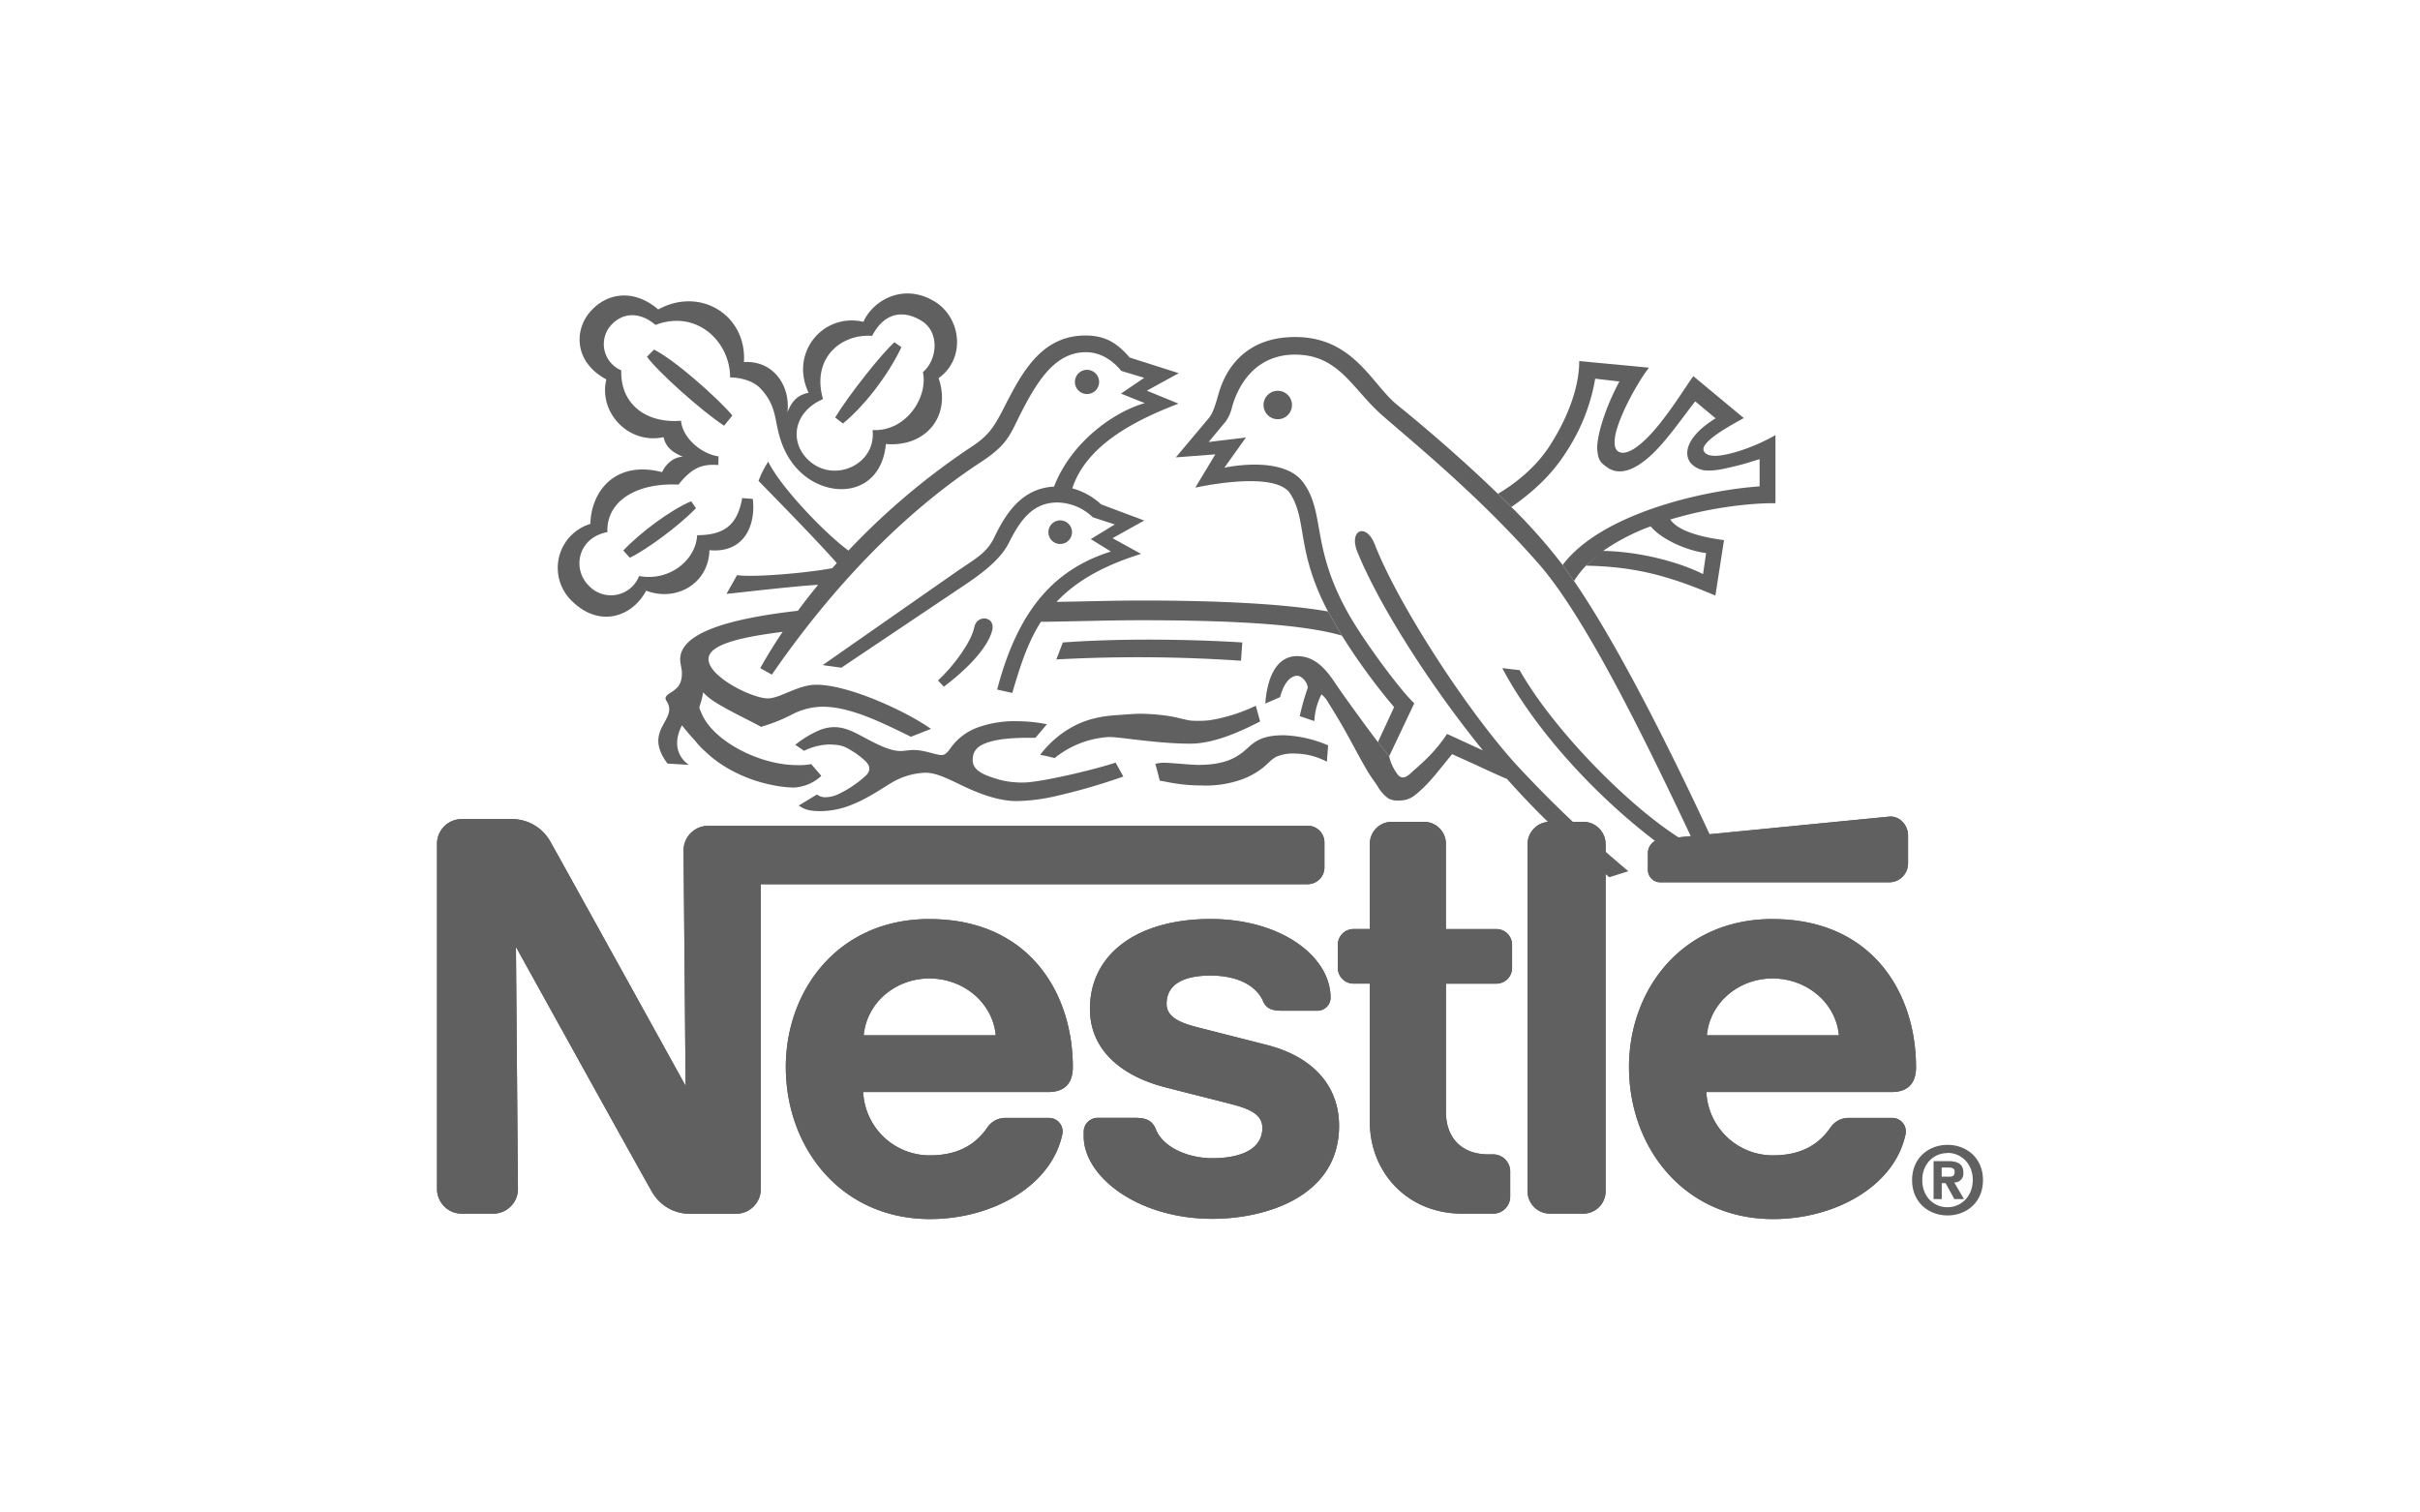 <svg viewBox="0 0 800 500" xmlns="http://www.w3.org/2000/svg"><g fill="#606060" fill-rule="evenodd"><path d="m350.48 179.83a3.9 3.9 0 1 0 -3.9-3.9 3.89 3.89 0 0 0 3.9 3.9z"/><path d="m397.51 259.68a35.8 35.8 0 0 0 12.8-1.94 25.28 25.28 0 0 0 7.25-4c1.65-1.35 2.7-2.72 4.47-3.62a14 14 0 0 1 6.2-1 22.93 22.93 0 0 1 10.41 2.69l.41-5.4a40.36 40.36 0 0 0 -14.68-3.35c-6.73 0-9.27 1.81-11.75 4.06-2.89 2.62-6.55 5.74-16.43 5.74-2.63 0-8.95-.71-11.52-.71a9.76 9.76 0 0 0 -2.75.39c.47 1.47 1.47 5.55 1.47 5.55 2.37.29 6.5 1.57 14.12 1.57z"/><path d="m367.13 243.66c2 0 7.82.89 14.54 1.53 3.82.36 7.91.65 11.77.65 7.55 0 15.82-3.59 23.13-7.34l-1.43-5.2a55.06 55.06 0 0 1 -15.33 4.81 34.37 34.37 0 0 1 -6.31.09c-1.82-.28-4-.94-6.37-1.37a65.47 65.47 0 0 0 -9.06-.86c-2.36-.11-6.6.29-8.68.43-7.65.46-12.7 2.26-17.54 5.52a34.12 34.12 0 0 0 -8 7.63 41.88 41.88 0 0 1 4.77 1.07 31.45 31.45 0 0 1 18.48-7z"/><path d="m275 246.17c3.72 0 5.21 1.21 7.27 2.45a25.11 25.11 0 0 1 3.64 2.83c2.3 2.06 1.64 3.94-.16 5.37a35 35 0 0 1 -4.06 3.14 33.61 33.61 0 0 1 -4.41 2.5 10.25 10.25 0 0 1 -4.21 1.08 4.43 4.43 0 0 1 -3-.9l-6 3.64c1.79 1.4 3.82 1.87 7.23 1.87a27.84 27.84 0 0 0 10.74-2.32c4.94-1.95 10.47-5.79 12.32-6.84a23.34 23.34 0 0 1 11.64-3.54c3.58 0 7.63 2.12 12.16 4.28 5.35 2.57 11.88 5.09 17.89 5.09a60.89 60.89 0 0 0 11.86-1.39 200.87 200.87 0 0 0 23.45-6.73l-2.57-4.61c-1.92.71-8.51 2.56-15.59 4.14-5.87 1.29-11.83 2.45-14.92 2.45a28.41 28.41 0 0 1 -8.16-1c-4.51-1.36-8.57-2.79-8.57-6.42 0-2.51 1.07-4.28 4.11-5.5 4.92-2 12.58-1.86 16.61-1.86.76-.81 3.81-4.48 3.81-4.48a50.75 50.75 0 0 0 -9.82-1 35.59 35.59 0 0 0 -13.59 2.27 18.91 18.91 0 0 0 -8.45 6.63c-.82 1.17-1.67 2.28-2.9 2.28-2 0-5.59-1.66-9.3-1.66-1.62 0-3 .33-4.41.33-3.75 0-8.64-2.73-13-5.05-2.74-1.47-5.56-2.84-8.84-2.84a13.36 13.36 0 0 0 -4.88 1 35.49 35.49 0 0 0 -8 4.83l2.92 2a19.72 19.72 0 0 1 9.18-2.1z"/><path d="m538.29 288a402.9 402.9 0 0 1 -37.14-35.33c-16.51-18.24-39-53-46.7-72.73-2.84-7.25-8.7-4.79-5.7 2.58 7.25 17.79 24 44 41.46 65.54-4.07-1.81-9.12-4.23-11.85-5.43a50.14 50.14 0 0 1 -5.59 7c-2.75 2.85-5.57 5.16-6.44 6-1.93 1.78-3.34 1.92-4.63-.07a15.47 15.47 0 0 1 -2.48-5.57l-3.71-4.7c-2-2.5-11.32-15.25-14.17-19.54s-6.54-8.85-12.53-8.85c-7.4 0-10 8.2-10.53 15.69l4.91-2.14c1.15-4.63 3.42-7.05 5.62-7.05 1.57 0 3.5 2.28 3.5 4a77.33 77.33 0 0 0 -2.64 9.34l4.84 1.64a21 21 0 0 1 2.35-8.84 9.66 9.66 0 0 1 1.85 2.07c.32.6 2.71 4.26 5.48 9.12 2.47 4.34 5.23 9.71 7.76 14 1.22 2.06 2.62 3.9 3.56 5.35a11.82 11.82 0 0 0 3.56 3.93 6.58 6.58 0 0 0 3.28.63c3.13 0 4.57-1 6.69-2.85 4-3.43 7.41-8.2 11-12.48l8.36 3.78c3.1 1.47 6.64 3.09 9.78 4.42a291.48 291.48 0 0 0 23.44 23.49l5.69 5c1.55 1.34 3.1 2.66 4.68 4z"/><path d="m569.68 285.58c-14.32-31.34-33.19-69.89-49.33-93.51l-3.77-5.3a183.31 183.31 0 0 0 -16.93-19.13l-4.44-4.37c-11.18-10.84-23.74-21.67-33.29-29.39-8.44-6.8-14.44-22.47-33.77-22.47-17.42 0-23.37 11.84-25.32 18.78-1.29 4.55-1.85 6.13-3.06 7.84l-11.07 13.17 13.06-1-6.62 11c3.79-.79 26.68-5.39 31.39 2 5.71 8.94 1.81 18.64 12.5 39l4.62 8a206.88 206.88 0 0 0 17.21 23.57l-5.35 11.55 3.71 4.7 8.32-17.54c-4.25-3.79-17-20.87-22.21-30.37-11.94-21.61-7.24-32.73-14.53-42.64-6.75-9.19-26.05-4.85-26.05-4.85l7.13-10-12.33 1.5 5.7-6.86a13.21 13.21 0 0 0 2-4.55c2.42-8.78 8.76-17.48 20.8-17.48 14.63 0 18.81 11.23 29 20.17s31.87 26.47 51.62 49c15.91 18.16 36.31 60.38 52 93.7-17.14-8.35-46.16-37.06-58.31-58.56l-5.74-.67c13.05 24.75 41.06 53.58 68.76 69.27l4.35-4.53z"/><path d="m530 182.1a68.82 68.82 0 0 1 15.67-8.1c3.51 4.25 11.78 8 18.33 8.84l-1 6.94c-7.28-3.67-20.14-7.41-33-7.66l-5.76 4.88c17.41.33 28.49 3.85 42.83 9.88l2.85-18.32c-5.69-.78-14.65-2.4-17.76-6.81 13.12-4 26.73-5.5 34.77-5.39v-22.53a61.56 61.56 0 0 1 -12.36 5.38c-5.22 1.6-10 2.3-11.27 0-1.43-2.53 5.76-7 13.17-11l-16.69-13.86c-2.52 3.4-8.26 12.92-14.12 19.21-4.16 4.46-8.44 7.39-10.89 5.56-1.28-1-1.33-3.76-.27-7.28 2-6.76 7.37-16.16 10.62-20.3l-23.06-2.18c0 9.43-4.43 19.81-9.87 28.19-4.71 7.22-11.52 12.46-17 15.69l4.44 4.37c6.74-4.7 13.32-10.43 18.4-18.61a63.28 63.28 0 0 0 9.31-23.81l8 .92c-3.32 6.09-7.08 15.54-7.36 21.72.21 4.21 1 5 3.18 6.56 4 3 9 1 13.69-3.06 5.22-4.45 10.34-11.91 15.54-18.66l6.75 5.62c-8.55 5.27-11 10.9-8.36 14.64a7.5 7.5 0 0 0 5.94 2.62c2.7.07 5.9-.73 9.39-1.56 2.46-.59 5.13-1.45 7.58-2.21v9c-19.42 1.39-52.56 9.25-65.12 26l3.77 5.3a30.38 30.38 0 0 1 3.89-5z"/><path d="m276.06 138 2.6 2c6.83-5.57 14.82-15.69 19.32-25.22l-2.33-1.65c-4.35 4-14.74 17-19.59 24.91z"/><path d="m272.05 131.89c-3.83-13.51 6-21.61 16.25-20.86 3.85-7.4 9.88-8.88 16.29-5 6 3.59 5.47 12.72.5 17 1.77 8.14-5.45 19.72-16.65 19.14 1.33 11.23-12.44 17.61-20.79 10.29-6.93-6.09-5.48-16.23 4.4-20.52zm-4.74-2.06c-3.57.77-5.42 2.56-7 6.42 1.06-8.78-4.77-17.19-14.38-16.55.94-15.68-14.6-25-28.33-17.39-8.12-7-17.2-5.54-22.65.93-5.22 6.18-5 16.61 5.5 22.18-2.67 10.83 7.26 21.6 18.92 19.1.67 3.33 3.12 5.12 6.35 6.45-4.86.28-6.85 5.11-6.85 5.11-15.47-4-23.45 6.31-23.71 17.11a15.19 15.19 0 0 0 -5.8 25.78c8.93 8.55 19.6 5 24.25-3.7 10 3.79 20.64-2.37 20.92-13.39 11.12 1.05 15.38-7.71 14.34-16.94l-3.52-.29c-1.52 8.58-5.59 12.27-14.89 12.27-.4 8.24-9.21 15.39-19.18 13.5a10 10 0 0 1 -16.61 3.22c-5.6-5.51-3.74-15.87 6.13-17.74-.41-10.11 9.43-16.37 23.48-15.7 4-4.94 7.21-7 13.19-6.46l.06-2.88c-5.61-.75-11.92-6.06-12.39-11.77-12 .95-20.15-5.91-19.75-16.66a9.41 9.41 0 0 1 -3.82-14.43c4.28-5.18 10.28-4.76 15.12-.58 13.67-5.23 24.67 5.56 24.67 17.35 0 0 6.39-.12 10 3.61 4.74 5 4.74 9.28 5.87 14.09 1.06 4.54 3.35 10.58 8.93 14.93 9.86 7.69 25.15 5.61 26.7-10.62 13.14 1.12 21.74-9.18 17.42-21.78 9.19-6.56 7.36-20.08-1.28-25.31-10.82-6.56-20.85.2-23.55 6.7-13.45-3.1-24.45 10.32-18.14 23.44z"/><path d="m328 208.42c1.18-4.74-5.06-5.44-5.92-1.08-.91 4.67-6.58 12.62-12 17.61l1.92 2.07c7.06-5.27 14.44-12.57 16-18.6z"/><path d="m359.34 130.26a4 4 0 1 0 -4-4 4 4 0 0 0 4 4z"/><path d="m417.7 133.87a4.7 4.7 0 1 1 4.7 4.72 4.71 4.71 0 0 1 -4.7-4.72z"/><path d="m410.25 218.43a500.32 500.32 0 0 0 -61.05-.43l2.15-5.61c29.25-2.12 59.33 0 59.33 0l-.43 6z"/><path d="m225.4 239.72s1.73 2.31 4.43 5.19a22.07 22.07 0 0 0 3.2 3.41c5.61 5.47 13.86 9.57 22.37 11.21a36.1 36.1 0 0 0 7 .82 14.35 14.35 0 0 0 9.11-3.86l-3.33-3.88a22.19 22.19 0 0 1 -4.79.32c-12.33 0-28-8.08-31.6-17.43-.36-.91-.79-1.42-.43-2.29a23.34 23.34 0 0 0 1.07-4.34 20.42 20.42 0 0 0 4.11 3.31c4.59 2.94 13.33 7 15 8.1a55.35 55.35 0 0 0 10.35-4.12 22.18 22.18 0 0 1 10.11-2.53c9 0 19.38 5.13 29.12 9.93l6.65-2.6c-8.64-6.09-27.43-14.6-37.89-14.6-6.16 0-11.95 4.52-16.08 4.52-5.06 0-19.58-7.09-19.58-13 0-4.54 9.4-7.12 24.5-9-2.6 3.86-5.09 7.85-7.4 12l3.84 2.14c23.66-34.32 48.25-56.6 68.95-70.16 7.53-4.94 9.24-7.83 11.86-13.22 6.41-13.12 12.46-23.21 23-23.21 4.91 0 8.93 2.77 11.69 6.18l7.6 2.29-7.7 5.22 7.88 3.15c-10.29 2.89-24.33 12.9-30 27.59-11 .58-16.24 9.47-19.81 16.91-2.42 5-6.27 7-11.87 10.82l-44.8 31.28 6.17.86 41.35-27.73c8.18-5.51 12-9.57 14-13.49 3.83-7.69 8-13.4 16.09-13.4a17.27 17.27 0 0 1 11.68 4.89l7.27 2.37-7.93 4.85 6.65 4.1c-19 6-30.77 19.58-37.6 45.63l5 1.13c2.52-8.61 5-16.53 9.46-23.52 11-.12 22.14-.52 33.07-.52 29.16 0 53.39 1.23 66.45 5.09l-4.62-8c-14-2.39-34.26-3.61-61.83-3.61-9.23 0-18.6.33-27.9.44 6-6.36 14.63-11.72 27.94-15.85l-9.43-5.2 10.48-5.83-14.26-5.35a22.54 22.54 0 0 0 -9.52-5.29c4.59-14.07 20.16-22.3 35.11-28l-10.47-4.29 10.55-5.78-16.25-5.19c-4.25-5-8.32-7.27-14.58-7.27-15.08 0-21.43 13.11-27.39 24.72-3.16 6.13-5.14 8.71-10.49 12.2a234.94 234.94 0 0 0 -40.48 34.17c-7.37-5.32-22.44-20.89-26.51-29.38a29.47 29.47 0 0 0 -3.21 6.36c1.55 1.62 19.27 19.57 25.87 27.17-.5.55-1 1.11-1.49 1.67-7 1.4-25.28 3.16-31.49 2.31l-3.49 6.2c4.63-.46 22.78-2.6 30.3-3q-3.42 4.15-6.7 8.58c-23.32 2.66-38.91 7.44-38.91 16.07 0 1.43.57 3 .57 4.56 0 3.61-1.36 5-3.92 6.56-1.67 1.06-1.78 1.79-1.06 2.78 3.87 6.25-8.15 9.35.22 20.54l7.1.43s-6.92-4-2.36-13z"/><path d="m216.2 115.56-2.32 2.37c3.33 4.74 18 17.91 25.49 22.81l2.74-3.4c-4.89-5.76-18.79-18.16-25.91-21.78z"/><path d="m206.05 182 2.17 2.38c5.61-2.72 16.15-10.51 21.85-16.36l-1.58-2.32c-6.69 2.79-17 10.45-22.44 16.3z"/><path d="m530.78 279.09a7.41 7.41 0 0 0 -7.4-7.42h-11a7.41 7.41 0 0 0 -7.4 7.43v114.69a7.41 7.41 0 0 0 7.41 7.42h11a7.42 7.42 0 0 0 7.4-7.44v-114.68z"/><path d="m544.76 282.14v5.45a4.09 4.09 0 0 0 4.1 4.08h75.66a6.24 6.24 0 0 0 6.24-6.24v-9.24c0-3.45-2.84-6.57-6.27-6.23 0 0-73.13 7.17-75.48 7.44a4.68 4.68 0 0 0 -4.26 4.74z"/><path d="m483.51 401.22c-18.82 0-30.66-14.27-30.66-30.16v-45.89h-5.39a5.19 5.19 0 0 1 -5.2-5.19v-7.68a5.19 5.19 0 0 1 5.21-5.18h5.38v-28.21a7.22 7.22 0 0 1 7.22-7.23h10.69a7.24 7.24 0 0 1 7.22 7.26v28.19h16.67a5.19 5.19 0 0 1 5.21 5.18v7.69a5.19 5.19 0 0 1 -5.2 5.18h-16.66v42.44c0 8.34 5 14 14.08 14h1.51a5.63 5.63 0 0 1 5.65 5.62v8.34a5.62 5.62 0 0 1 -5.64 5.63z"/><path d="m307.26 303.82c-30.43 0-47.49 23.81-47.49 48.9 0 26.74 18.28 50.28 47.69 50.28 20.13 0 40-10.61 43.72-28a4.49 4.49 0 0 0 -4.39-5.44h-14.38a7.15 7.15 0 0 0 -6 3.14c-4.12 6-10.15 9.24-19.06 9.24a22 22 0 0 1 -22-20.93h61.15c5.63 0 8.15-3.06 8.15-8.26 0-24.47-14.48-48.9-47.39-48.9zm0 19.64c11.23 0 20.92 8 21.91 18.8h-43.65c1-10.81 10.51-18.8 21.74-18.8z"/><path d="m586 303.82c-30.42 0-47.48 23.81-47.48 48.9 0 26.74 18.28 50.28 47.68 50.28 20.13 0 40-10.61 43.73-28a4.49 4.49 0 0 0 -4.39-5.44h-14.4a7.18 7.18 0 0 0 -6 3.14c-4.11 6-10.14 9.24-19.06 9.24a22 22 0 0 1 -22-20.93h61.18c5.63 0 8.14-3.06 8.14-8.26 0-24.47-14.48-48.9-47.39-48.9zm0 19.64c11.24 0 20.93 8 21.91 18.8h-43.66c1-10.81 10.51-18.8 21.74-18.8z"/><path d="m432.25 273h-198.14a8.15 8.15 0 0 0 -8.14 8.16l.68 77.81s-42.65-77.16-44.92-81.09a14.54 14.54 0 0 0 -12.81-7.11h-16.29a8.16 8.16 0 0 0 -8.16 8.16v114.12a8.15 8.15 0 0 0 8.15 8.16h10.45a8.16 8.16 0 0 0 8.15-8.18l-.66-80s43.11 77.89 45 81a14.33 14.33 0 0 0 12.8 7.22h15a8.16 8.16 0 0 0 8.14-8.17v-100.78h180.76a5.55 5.55 0 0 0 5.57-5.55v-8.24a5.56 5.56 0 0 0 -5.58-5.55z"/><path d="m400.19 322.5c8.61 0 15.05 3.13 17.38 8.53 1.11 2.59 3.27 3.09 6.24 3.09h11.84a4.32 4.32 0 0 0 4.21-4.24c0-13.77-16.42-26.07-39.69-26.07-24.06 0-39.86 11.46-39.86 29.72 0 14 11 22.28 24.61 25.83 6.18 1.62 16.74 4.23 21.89 5.58 5.54 1.45 10.5 3.14 10.5 7.89 0 7.5-7.9 10.05-16.53 10.05-8.17 0-16.31-3.65-18.65-9.48-1.35-3.38-3.72-3.87-7.31-3.87h-12.05a4.64 4.64 0 0 0 -4.52 4.55v1.55c0 13.33 17.89 27.29 42.55 27.29 17.5 0 41.87-7.27 41.87-30.73 0-13.59-9.09-23-23.88-26.75l-22.72-5.79c-5.39-1.39-10.42-3.15-10.42-7.77 0-7 6.47-9.38 14.54-9.38z"/><path d="m530.78 279.09a7.41 7.41 0 0 0 -7.4-7.42h-11a7.41 7.41 0 0 0 -7.4 7.43v114.69a7.41 7.41 0 0 0 7.41 7.42h11a7.42 7.42 0 0 0 7.4-7.44v-114.68z"/><path d="m544.76 282.14v5.45a4.09 4.09 0 0 0 4.1 4.08h75.66a6.24 6.24 0 0 0 6.24-6.24v-9.24c0-3.45-2.84-6.57-6.27-6.23 0 0-73.13 7.17-75.48 7.44a4.68 4.68 0 0 0 -4.26 4.74z"/><path d="m483.51 401.22c-18.82 0-30.66-14.27-30.66-30.16v-45.89h-5.39a5.19 5.19 0 0 1 -5.2-5.19v-7.68a5.19 5.19 0 0 1 5.21-5.18h5.38v-28.21a7.22 7.22 0 0 1 7.22-7.23h10.69a7.24 7.24 0 0 1 7.22 7.26v28.19h16.67a5.19 5.19 0 0 1 5.21 5.18v7.69a5.19 5.19 0 0 1 -5.2 5.18h-16.66v42.44c0 8.34 5 14 14.08 14h1.51a5.63 5.63 0 0 1 5.65 5.62v8.34a5.62 5.62 0 0 1 -5.64 5.63z"/><path d="m354.65 352.72c0-24.47-14.48-48.9-47.39-48.9-30.43 0-47.49 23.81-47.49 48.9 0 26.74 18.28 50.28 47.69 50.28 20.13 0 40-10.61 43.72-28a4.49 4.49 0 0 0 -4.39-5.44h-14.38a7.15 7.15 0 0 0 -6 3.14c-4.12 6-10.15 9.24-19.06 9.24a22 22 0 0 1 -22-20.93h61.15c5.63 0 8.15-3.06 8.15-8.26zm-69.13-10.46c1-10.81 10.51-18.8 21.74-18.8s20.92 8 21.91 18.8z"/><path d="m633.38 352.72c0-24.47-14.48-48.9-47.39-48.9-30.42 0-47.48 23.81-47.48 48.9 0 26.74 18.28 50.28 47.68 50.28 20.13 0 40-10.61 43.73-28a4.49 4.49 0 0 0 -4.39-5.44h-14.39a7.18 7.18 0 0 0 -6 3.14c-4.11 6-10.14 9.24-19.06 9.24a22 22 0 0 1 -22-20.93h61.18c5.63 0 8.14-3.06 8.14-8.26zm-69.13-10.46c1-10.81 10.51-18.8 21.74-18.8s20.93 8 21.91 18.8z"/><path d="m432.25 273h-198.14a8.15 8.15 0 0 0 -8.14 8.16l.68 77.81s-42.65-77.16-44.92-81.09a14.54 14.54 0 0 0 -12.81-7.11h-16.29a8.16 8.16 0 0 0 -8.16 8.16v114.12a8.15 8.15 0 0 0 8.15 8.16h10.45a8.16 8.16 0 0 0 8.15-8.18l-.66-80s43.11 77.89 45 81a14.33 14.33 0 0 0 12.8 7.22h15a8.16 8.16 0 0 0 8.14-8.17v-100.78h180.76a5.55 5.55 0 0 0 5.57-5.55v-8.24a5.56 5.56 0 0 0 -5.58-5.55z"/><path d="m400.19 322.5c8.61 0 15.05 3.13 17.38 8.53 1.11 2.59 3.27 3.09 6.24 3.09h11.84a4.32 4.32 0 0 0 4.21-4.24c0-13.77-16.42-26.07-39.69-26.07-24.06 0-39.86 11.46-39.86 29.72 0 14 11 22.28 24.61 25.83 6.18 1.62 16.74 4.23 21.89 5.58 5.54 1.45 10.5 3.14 10.5 7.89 0 7.5-7.9 10.05-16.53 10.05-8.17 0-16.31-3.65-18.65-9.48-1.35-3.38-3.72-3.87-7.31-3.87h-12.05a4.64 4.64 0 0 0 -4.52 4.55v1.55c0 13.33 17.89 27.29 42.55 27.29 17.5 0 41.87-7.27 41.87-30.73 0-13.59-9.09-23-23.88-26.75l-22.72-5.79c-5.39-1.39-10.42-3.15-10.42-7.77 0-7 6.47-9.38 14.54-9.38z"/><path d="m641.88 396.4h-2.68v-12.56h4.69c3.24 0 5.15.92 5.15 3.79a2.93 2.93 0 0 1 -3 3.27l3.21 5.5h-3.18l-2.9-5.28h-1.27v5.28zm2.38-7.41c1.2 0 1.91-.25 1.91-1.64s-1.39-1.38-2.4-1.38h-1.89v3zm-.43 12.81c-6.21 0-11.73-4.29-11.73-11.67s5.52-11.66 11.73-11.66 11.7 4.29 11.7 11.66-5.53 11.67-11.7 11.67zm0-20.62c-4.63 0-8.37 3.58-8.37 8.95s3.74 9 8.37 8.95c4.5 0 8.33-3.61 8.33-9s-3.83-8.95-8.33-8.95z"/></g></svg>